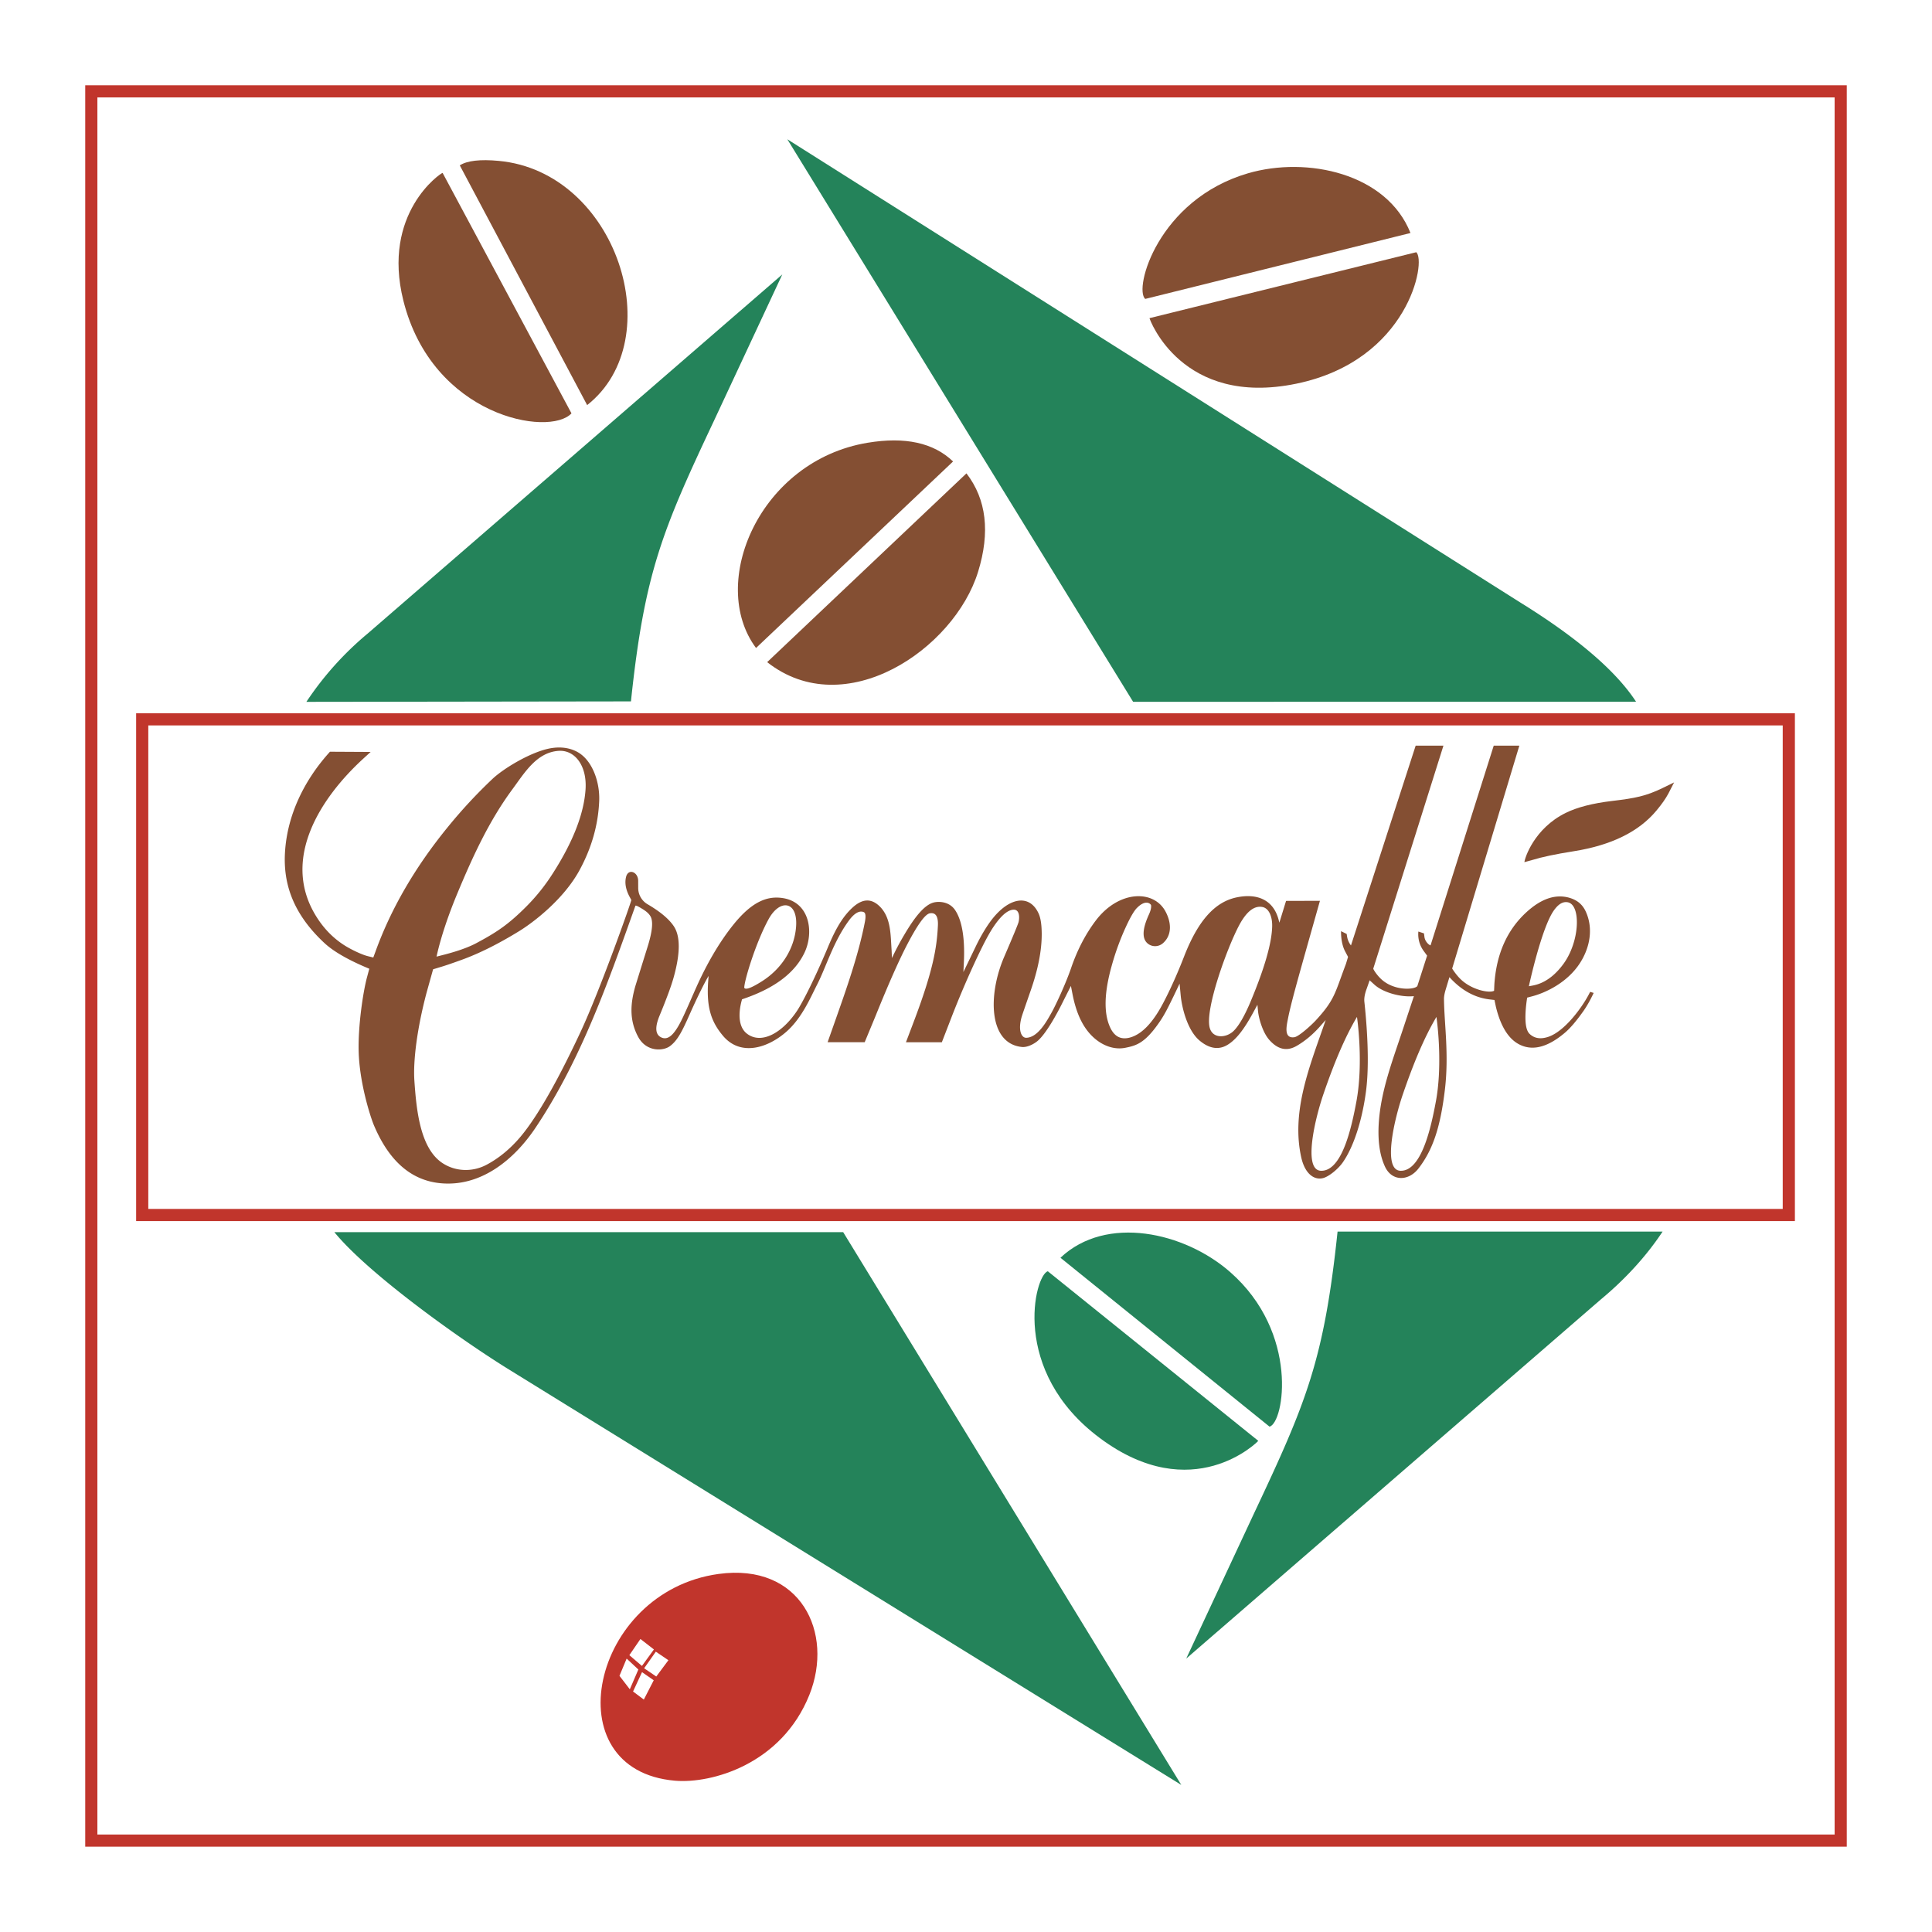 <svg xmlns="http://www.w3.org/2000/svg" width="2500" height="2500" viewBox="0 0 192.756 192.756"><g fill-rule="evenodd" clip-rule="evenodd"><path fill="#fff" d="M0 0h192.756v192.756H0V0z"/><path d="M8.504 8.509v175.737h175.748V8.509H8.504zm174.537 174.524H9.716V9.721h173.325v173.312z" fill="#c1352c"/><path d="M13.583 71.161v50.667h165.494V71.161H13.583zm164.28 49.454H14.795v-48.24h163.068v48.24z" fill="#c1352c"/><path d="M163.229 70.01c-2.004-3.073-5.852-6.371-11.537-9.891L78.551 13.894l34.5 56.125 50.178-.009zM33.359 122.932c3.406 4.172 12.689 10.807 17.669 13.857l66.829 41.293-33.733-55.15H33.359zM165.877 122.875h-32.428c-1.35 12.852-3.137 17.086-8.303 28.047l-6.795 14.555 41.371-35.838c2.344-1.942 4.495-4.252 6.155-6.764zM30.569 70.023l32.381-.045c1.352-12.85 3.14-17.083 8.305-28.045L78.05 27.38 36.677 63.215a31.58 31.58 0 0 0-6.108 6.808z" fill="#24835a"/><path d="M141.297 25.164l-26.611 6.578c-.004.083 3.191 8.914 14.664 6.535 11.195-2.322 12.982-12.25 11.947-13.113zM114.262 29.823l26.461-6.577c-2.359-5.951-10.316-7.678-16.213-5.956-8.981 2.625-11.418 11.552-10.248 12.533z" fill="#844f33"/><path d="M104.543 126.836c-1.285.336-3.82 9.93 5.197 16.646 9.246 6.889 15.766.348 15.797.27l-20.994-16.916zM126.662 142.338c1.453-.385 2.992-9.352-3.926-15.422-4.541-3.986-12.357-5.752-16.934-1.43l20.86 16.852z" fill="#24835a"/><path d="M96.424 47.228L76.54 66.062c7.757 6.108 18.663-1.287 21.042-9.011 1.223-3.956.834-7.231-1.158-9.823z" fill="#844f33"/><path d="M71.684 157.035c-12.753 1.758-16.522 19.59-4.333 20.627 3.628.309 10.617-1.629 13.397-8.555 2.489-6.211-.865-13.203-9.064-12.072z" fill="#c1352c"/><path d="M86.567 44.173C75.784 45.958 70.612 58.181 75.429 64.65l19.659-18.609c-1.94-1.866-4.781-2.488-8.521-1.868zM57.017 41.24L44.159 17.25c-.166 0-6.1 4.007-3.915 12.743 2.902 11.594 14.579 13.624 16.773 11.247zM49.76 16.051c-1.862-.173-3.159-.023-3.887.448L58.58 40.416c8.319-6.545 2.961-23.272-8.82-24.365zM167.023 78.062l-1.172.573c-1.643.789-2.689 1.002-4.998 1.275-1.959.232-3.512.633-4.66 1.202-3.123 1.548-4.072 4.489-4.102 4.906l.77-.213c.957-.298 2.328-.588 4.117-.871 3.764-.594 6.523-1.945 8.283-4.059.551-.663.914-1.181 1.195-1.705l.567-1.108z" fill="#844f33"/><path d="M158.648 98.959l-.152.293c-.684 1.289-2.383 3.635-4.016 4.191-.768.258-1.387.164-1.867-.287-.414-.387-.48-1.354-.377-2.584.035-.424.125-1.033.131-1.039l.438-.115c1.238-.309 3.844-1.391 5.127-3.843.785-1.49.947-3.161.289-4.608-.373-.827-.975-1.209-1.709-1.413-1.383-.365-2.785.141-4.229 1.465-1.926 1.77-2.992 4.171-3.191 7.199l-.027.633c-.5.266-2.277-.104-3.361-1.178-.471-.467-.822-1.031-.82-1.045l6.701-22.235h-2.555l-6.303 19.923c-.092.01-.543-.323-.611-.838l-.045-.354-.562-.185c.016.003-.168.974.523 1.927l.35.479-.973 3.034c-.295.389-2.389.498-3.652-.736-.465-.447-.764-.973-.744-1.008l7-22.243h-2.771l-6.455 19.935a1.963 1.963 0 0 1-.387-.879l-.043-.269-.557-.275c-.006-.003-.053 1.157.404 2.016l.291.549-.209.695c-1.096 2.887-1.09 3.572-3.051 5.684-.379.406-1.648 1.574-2.096 1.635-1.096.158-.77-1.172-.635-1.865.264-1.373.955-3.83 1.994-7.519l1.193-4.226-3.381.01-.668 2.171-.074-.289c-.543-2.065-2.223-2.632-4.137-2.244-2.127.422-3.848 2.188-5.293 5.904-1.186 3.053-2.193 4.861-2.371 5.166-.955 1.66-1.963 2.631-3.027 2.924-.902.244-1.561-.092-1.984-1.016-.645-1.404-.596-3.432.141-6.083.434-1.577.99-3.049 1.662-4.425.344-.695.633-1.166.877-1.41.797-.797 1.275-.5 1.402-.286.043.238-.033.561-.225.978-.648 1.423-.686 2.38-.109 2.86.443.367 1.086.35 1.518-.026.877-.761.885-1.965.285-3.121-1.158-2.251-4.682-2.193-6.996.876-1.018 1.354-1.834 2.923-2.447 4.721-.559 1.625-1.572 3.779-1.939 4.426-.457.811-1.346 2.498-2.533 2.531-.453.014-.859-.68-.461-2.084.059-.199.354-1.057.879-2.566.754-2.146 1.125-4.042 1.123-5.694-.002-.906-.102-1.581-.297-2.026-.9-2.015-2.971-1.663-4.713.616-.42.551-.973 1.406-1.551 2.597l-1.253 2.598.033-.699c.035-.752.241-3.871-.872-5.497-.579-.844-1.604-.871-2.112-.746-.89.216-1.846 1.347-2.95 3.228-.786 1.318-1.213 2.304-1.229 2.319l-.035-.799c-.109-1.52-.042-3.236-1.199-4.368-.842-.812-1.718-.765-2.702.134-1.17 1.067-1.889 2.595-2.519 4.11-1.312 3.116-2.459 5.337-2.999 6.165-1.507 2.266-3.569 3.371-4.983 2.324-1.348-.994-.506-3.449-.521-3.449l.469-.166c2.938-1.055 4.862-2.562 5.778-4.517.943-2.023.519-5.057-2.261-5.43-1.519-.206-3.023.397-4.848 2.666-1.455 1.811-2.688 3.99-3.697 6.242-.473 1.055-.867 1.988-1.264 2.838-.785 1.699-1.456 2.525-2.226 2.17-.601-.275-.663-.998-.179-2.17.708-1.711 1.188-3.012 1.431-3.906.656-2.393.646-4.08-.035-5.059-.492-.715-1.361-1.436-2.6-2.159a1.885 1.885 0 0 1-.926-1.631l-.002-.693c0-.912-.989-1.271-1.207-.405-.154.613-.03 1.281.357 2.001l.164.306c.044.076-3.114 8.994-5.067 13.175-2.65 5.672-4.721 9.053-6.25 10.752-.905 1.008-1.956 1.879-3.155 2.508-1.381.721-3.052.678-4.361-.18-2.248-1.475-2.609-5.334-2.809-8.234-.133-1.965.271-5.221 1.224-8.797l.644-2.307.63-.192c.494-.145 1.073-.335 2.245-.761 1.753-.637 3.672-1.597 5.758-2.883 1.413-.874 4.396-3.158 5.964-6.031 1.221-2.239 1.879-4.553 1.975-6.944.072-1.875-.679-4.005-2.116-4.839-.874-.507-1.912-.576-2.89-.373-1.903.396-4.525 1.981-5.631 3.017a49.869 49.869 0 0 0-4.419 4.755c-3.298 4.029-5.721 8.201-7.273 12.506l-.211.568-.534-.131c-.605-.147-1.649-.651-2.285-1.046-1.224-.765-2.233-1.82-3.023-3.171-3.268-5.591.576-11.584 4.862-15.507l.715-.653-4.06-.022-.226.257c-2.372 2.705-3.998 6.033-4.25 9.646-.202 2.893.54 6.046 3.943 9.201.93.861 2.475 1.73 4.46 2.547l-.23.859c-.39 1.447-.887 4.773-.833 7.32.07 3.205 1.183 6.631 1.527 7.445 1.504 3.561 3.702 5.479 6.6 5.771 4.032.406 7.367-2.312 9.518-5.525 4.131-6.16 6.748-13.139 9.232-20.09l.734-2.056c.035-.076.293.068.526.207.474.278.775.499.973.828.294.492.202 1.501-.275 3.028-.81 2.595-1.221 3.919-1.238 3.978-.426 1.516-.674 3.254.292 5.035.812 1.51 2.482 1.424 3.156.932.799-.582 1.27-1.584 1.99-3.201.754-1.701 1.518-3.225 1.879-3.811l-.048.621c-.161 2.477.28 3.93 1.497 5.365 1.753 2.064 4.472 1.213 6.345-.451 1.547-1.375 2.41-3.459 3.026-4.658.892-1.729 1.62-4.29 3.187-6.415.347-.471.917-1.067 1.472-.831.208.087.211.479.116.972-.637 3.3-1.86 6.73-2.893 9.666l-.827 2.342h3.699l1.07-2.582c1.313-3.254 2.389-5.684 3.231-7.282 1.009-1.917 1.74-2.918 2.2-2.997.576-.099.841.303.804 1.207-.101 2.224-.489 4.557-2.447 9.704l-.74 1.951h3.581l.917-2.371c.769-2.004 1.918-4.721 3.045-7.005.457-.925.85-1.631 1.18-2.123.723-1.082 1.369-1.651 1.938-1.721.746-.09.666.914.564 1.264-.072.246-.545 1.394-1.43 3.447-1.629 3.786-1.559 8.645 1.773 8.983.529.057 1.209-.293 1.586-.621.824-.715 1.898-2.639 2.553-3.984l.75-1.486.164.846c.396 2.014 1.107 3.457 2.223 4.408.846.721 1.951 1.141 3.059.914 1.041-.211 1.891-.439 3.26-2.379.635-.887.998-1.658 1.562-2.816l.574-1.201.105 1.121c.104 1.184.643 3.512 1.889 4.559.924.775 1.885.992 2.82.406.904-.561 1.689-1.664 2.494-3.137l.457-.84.059.625c.057.631.428 2.08 1.113 2.863.842.961 1.736 1.176 2.699.639.898-.512 1.742-1.225 2.525-2.141l.416-.465-.334.959c-1.432 4.086-3.064 8.365-2.111 12.719.348 1.584 1.217 2.301 2.137 2.104.584-.123 1.527-.891 2-1.559 1.125-1.598 1.951-4.27 2.324-7.072.225-1.695.244-3.889.057-6.576a62.714 62.714 0 0 0-.215-2.414c-.035-.354.049-.799.25-1.33l.277-.795.434.395c.902.855 2.768 1.32 3.982 1.186l-1.143 3.447c-.998 3.012-2.158 6.021-2.361 9.211-.113 1.779.096 3.236.627 4.369.695 1.473 2.342 1.447 3.332.17 1.459-1.881 2.197-4.178 2.639-7.879.416-3.512-.066-6.564-.092-8.992-.008-.27.053-.6.176-1.004l.367-1.217.148.16c1.064 1.123 2.326 1.875 3.832 2.059l.512.059.146.691c.482 1.973 1.295 3.309 2.512 3.83 1.307.572 2.779.096 4.363-1.246.553-.467 1.188-1.215 1.91-2.248.307-.445.633-1.018.969-1.73l-.354-.106zm-3.625-8.116c.326-.459.787-.938 1.393-.823 1.33.252 1.221 3.92-.455 6.182-1.299 1.755-2.578 2.048-3.152 2.146l-.273.051c-.001-.001 1.245-5.797 2.487-7.556zm-78.337.857c1.13-2.058 2.925-1.808 2.74.741-.166 2.271-1.498 4.256-3.405 5.461-.989.627-1.569.855-1.736.688l-.03-.031c-.018-.672 1.151-4.528 2.431-6.859zm-31.052-2.572c1.507-3.62 3.148-7.211 5.485-10.377 1.205-1.63 2.405-3.682 4.604-3.838 1.628-.115 2.853 1.479 2.697 3.843-.161 2.444-1.254 5.248-3.283 8.409a19.424 19.424 0 0 1-2.6 3.253c-1.83 1.84-3 2.605-5.036 3.691-1.195.638-2.927 1.077-3.538 1.229l-.409.104c.008.006.447-2.4 2.08-6.314zm79.169 10.726c-.625 1.5-1.209 2.504-1.742 3.02-.699.668-2.025.789-2.354-.285-.549-1.779 1.73-8.051 2.936-10.3.727-1.351 1.494-1.95 2.307-1.797.652.123.994.954.975 1.918-.036 1.655-.743 4.137-2.122 7.444zm10.531 10.011c-.484 2.605-1.434 7.002-3.539 6.943-1.83-.051-.588-5.23.244-7.648 1.02-2.984 2.119-5.643 3.348-7.703l.047.375c.14 1.111.496 4.803-.1 8.033zm7.928 0c-.482 2.605-1.434 7.002-3.535 6.943-1.834-.051-.592-5.23.242-7.648 1.021-2.984 2.117-5.643 3.346-7.703l.047.375c.14 1.111.497 4.803-.1 8.033z" fill="#844f33"/><path fill="#fff" d="M64.046 166.211l-1.256-1.074 1.106-1.614 1.346 1.043-1.196 1.645zM65.477 167.266l-1.211-.821 1.165-1.658 1.256.852-1.21 1.627zM65.223 167.641l-.988 1.925-1.075-.806.895-1.93 1.168.811zM62.521 165.479l1.168 1.089-.852 1.973-1.032-1.344.716-1.718z"/></g></svg>
